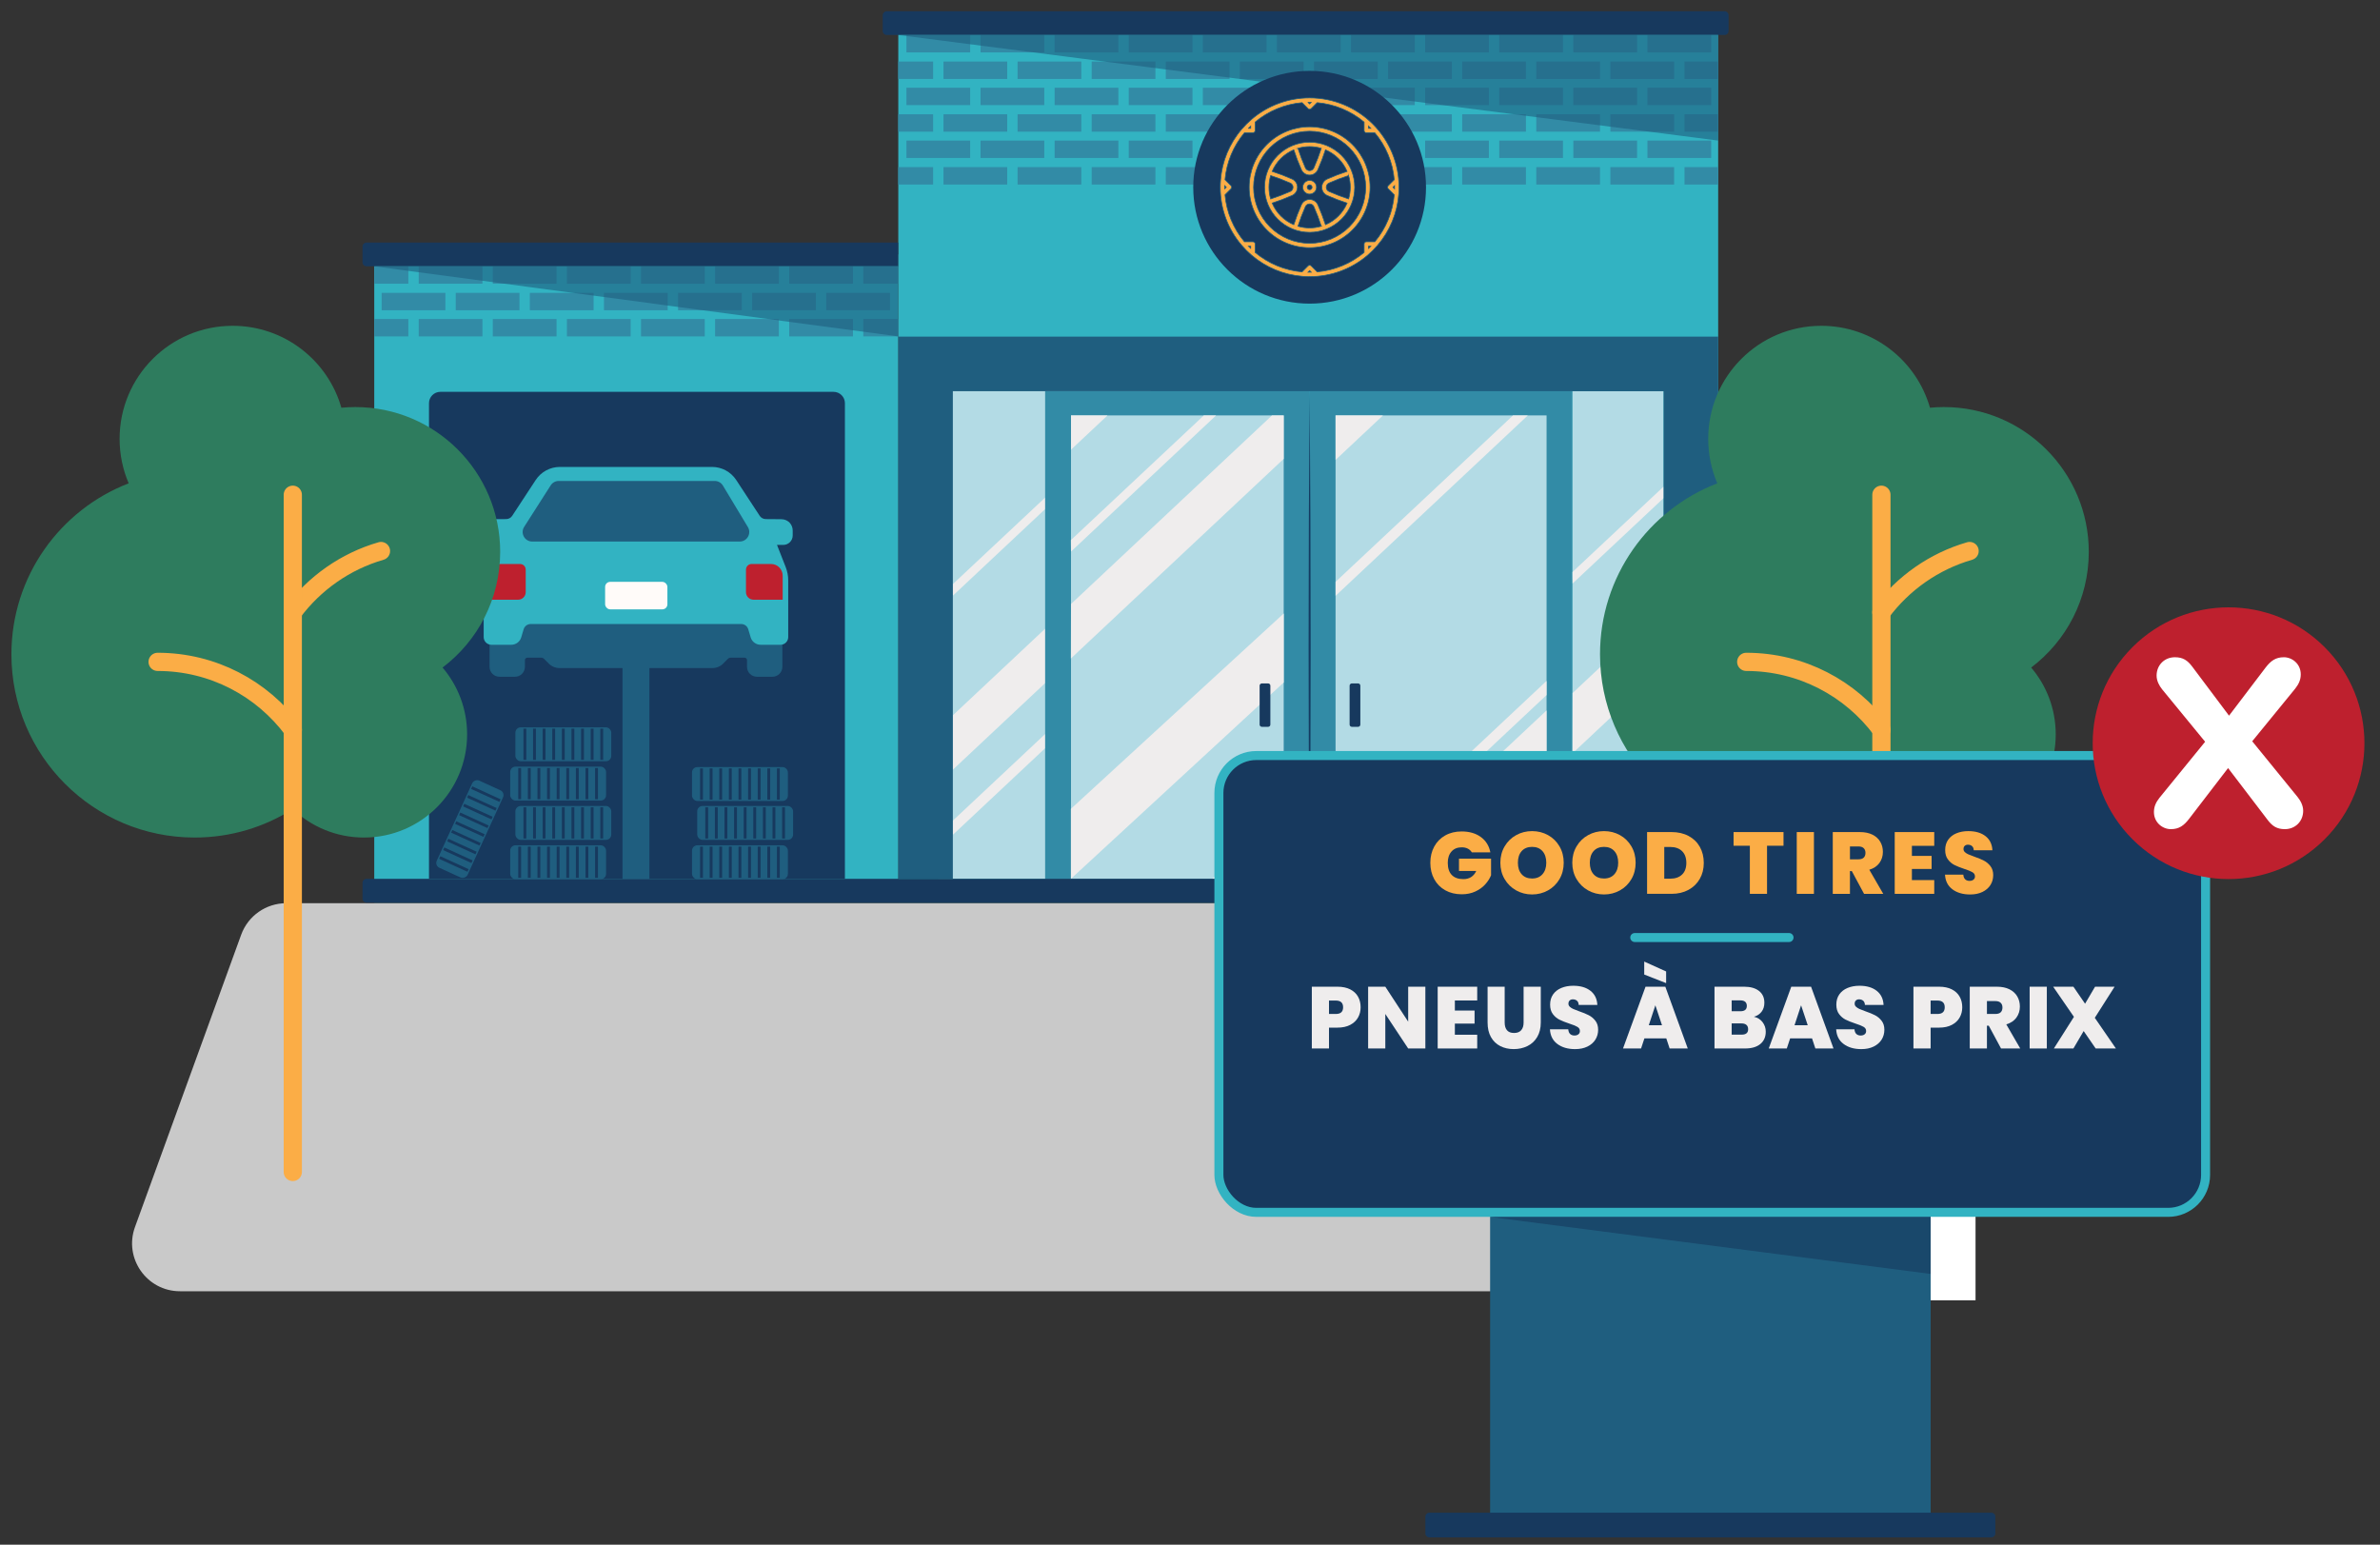 <?xml version="1.0" encoding="UTF-8"?>
<svg id="Layer_1" data-name="Layer 1" xmlns="http://www.w3.org/2000/svg" xmlns:xlink="http://www.w3.org/1999/xlink" version="1.1" viewBox="0 0 5616 3645.16">
  <rect x="0" y="0" width="5616" height="3645.16" fill="#333333" stroke="none"/>
  <defs>
    <style>
      .cls-1 {
        fill: #328ba6;
      }

      .cls-1, .cls-2, .cls-3, .cls-4, .cls-5, .cls-6, .cls-7, .cls-8, .cls-9, .cls-10, .cls-11, .cls-12, .cls-13, .cls-14, .cls-15, .cls-16, .cls-17, .cls-18, .cls-19 {
        stroke-width: 0px;
      }

      .cls-20 {
        clip-path: url(#clippath);
      }

      .cls-2, .cls-21, .cls-22, .cls-23 {
        fill: none;
      }

      .cls-21, .cls-22 {
        stroke: #fbad46;
        stroke-width: 42.98px;
      }

      .cls-21, .cls-22, .cls-24 {
        stroke-linecap: round;
      }

      .cls-21, .cls-22, .cls-24, .cls-23, .cls-25, .cls-26 {
        stroke-miterlimit: 10;
      }

      .cls-21, .cls-5, .cls-11, .cls-25, .cls-14, .cls-17, .cls-18 {
        fill-rule: evenodd;
      }

      .cls-3, .cls-4, .cls-24, .cls-26 {
        fill: #17395e;
      }

      .cls-4, .cls-19 {
        opacity: .6;
      }

      .cls-5, .cls-10 {
        fill: #be202e;
      }

      .cls-6, .cls-14 {
        fill: #32b3c2;
      }

      .cls-7 {
        fill: #133a61;
      }

      .cls-27 {
        clip-path: url(#clippath-1);
      }

      .cls-24, .cls-26 {
        stroke: #32b3c2;
        stroke-width: 21.26px;
      }

      .cls-8, .cls-25 {
        fill: #fbad46;
      }

      .cls-9 {
        fill: #efeded;
      }

      .cls-23 {
        stroke-width: 3.23px;
      }

      .cls-23, .cls-25 {
        stroke: #1f5e7f;
      }

      .cls-11 {
        fill: #2e7c5e;
      }

      .cls-12, .cls-17, .cls-19 {
        fill: #1f5e7f;
      }

      .cls-25 {
        stroke-width: 1.71px;
      }

      .cls-13 {
        fill: #fffbf9;
      }

      .cls-15 {
        fill: #fff;
      }

      .cls-16 {
        fill: #b3dbe5;
      }

      .cls-18 {
        fill: #c9c9c9;
      }
    </style>
    <clipPath id="clippath">
      <polygon class="cls-2" points="2119.64 331.37 4054.32 373.15 4054.32 82.58 2119.64 82.58 2119.64 331.37"/>
    </clipPath>
    <clipPath id="clippath-1">
      <polygon class="cls-2" points="882.11 752.07 2119.33 793.85 2119.33 628.4 882.11 628.4 882.11 752.07"/>
    </clipPath>
  </defs>
  <path class="cls-18" d="M4506.14,3047.09H424.71c-78.53,0-133.12-78.14-106.09-151.87l250.57-689.7c16.31-44.51,58.68-74.11,106.09-74.11h3582.77c47.54,0,90,29.76,106.22,74.45l248.08,689.7c26.73,73.68-27.84,151.53-106.22,151.53Z"/>
  <rect class="cls-15" x="4447.58" y="2688.09" width="214.02" height="380.48"/>
  <rect class="cls-6" x="2119.66" y="54.54" width="1934.66" height="2075.42"/>
  <rect class="cls-16" x="2213.16" y="858.76" width="501.92" height="1215.14"/>
  <rect class="cls-1" x="2119.66" y="394.41" width="82.17" height="41.04"/>
  <rect class="cls-1" x="2226.31" y="394.41" width="150.38" height="41.03"/>
  <rect class="cls-1" x="2401.16" y="394.41" width="150.39" height="41.03"/>
  <rect class="cls-1" x="2576.02" y="394.41" width="150.39" height="41.03"/>
  <rect class="cls-1" x="2750.87" y="394.41" width="150.39" height="41.03"/>
  <rect class="cls-1" x="2925.72" y="394.41" width="150.39" height="41.03"/>
  <rect class="cls-1" x="3100.58" y="394.41" width="150.39" height="41.03"/>
  <rect class="cls-1" x="3275.43" y="394.41" width="150.39" height="41.03"/>
  <rect class="cls-1" x="3450.29" y="394.41" width="150.39" height="41.03"/>
  <rect class="cls-1" x="3625.14" y="394.41" width="150.39" height="41.03"/>
  <rect class="cls-1" x="3799.99" y="394.41" width="150.39" height="41.03"/>
  <rect class="cls-1" x="3974.85" y="394.41" width="79.47" height="41.03"/>
  <rect class="cls-1" x="2138.88" y="331.74" width="150.38" height="41.03"/>
  <rect class="cls-1" x="2313.74" y="331.74" width="150.38" height="41.03"/>
  <rect class="cls-1" x="2488.59" y="331.74" width="150.39" height="41.03"/>
  <rect class="cls-1" x="2663.44" y="331.74" width="150.39" height="41.03"/>
  <rect class="cls-1" x="2838.3" y="331.74" width="150.39" height="41.03"/>
  <rect class="cls-1" x="3013.15" y="331.74" width="150.39" height="41.03"/>
  <rect class="cls-1" x="3188" y="331.74" width="150.39" height="41.03"/>
  <rect class="cls-1" x="3362.86" y="331.74" width="150.39" height="41.03"/>
  <rect class="cls-1" x="3537.71" y="331.74" width="150.39" height="41.03"/>
  <rect class="cls-1" x="3712.57" y="331.74" width="150.39" height="41.03"/>
  <rect class="cls-1" x="3887.42" y="331.74" width="150.39" height="41.03"/>
  <g>
    <rect class="cls-1" x="2119.66" y="145.27" width="82.17" height="41.04"/>
    <rect class="cls-1" x="2226.31" y="145.27" width="150.38" height="41.03"/>
    <rect class="cls-1" x="2401.16" y="145.27" width="150.39" height="41.03"/>
    <rect class="cls-1" x="2576.02" y="145.27" width="150.39" height="41.03"/>
    <rect class="cls-1" x="2750.87" y="145.27" width="150.39" height="41.03"/>
    <rect class="cls-1" x="2925.72" y="145.27" width="150.39" height="41.03"/>
    <rect class="cls-1" x="3100.58" y="145.27" width="150.39" height="41.03"/>
    <rect class="cls-1" x="3275.43" y="145.27" width="150.39" height="41.03"/>
    <rect class="cls-1" x="3450.29" y="145.27" width="150.39" height="41.03"/>
    <rect class="cls-1" x="3625.14" y="145.27" width="150.39" height="41.03"/>
    <rect class="cls-1" x="3799.99" y="145.27" width="150.39" height="41.03"/>
    <rect class="cls-1" x="3974.85" y="145.27" width="79.47" height="41.03"/>
    <rect class="cls-1" x="2138.88" y="82.61" width="150.38" height="41.03"/>
    <rect class="cls-1" x="2313.74" y="82.61" width="150.38" height="41.03"/>
    <rect class="cls-1" x="2488.59" y="82.61" width="150.39" height="41.03"/>
    <rect class="cls-1" x="2663.44" y="82.61" width="150.39" height="41.03"/>
    <rect class="cls-1" x="2838.3" y="82.61" width="150.39" height="41.03"/>
    <rect class="cls-1" x="3013.15" y="82.61" width="150.39" height="41.03"/>
    <rect class="cls-1" x="3188" y="82.61" width="150.39" height="41.03"/>
    <rect class="cls-1" x="3362.86" y="82.61" width="150.39" height="41.03"/>
    <rect class="cls-1" x="3537.71" y="82.61" width="150.39" height="41.03"/>
    <rect class="cls-1" x="3712.57" y="82.61" width="150.39" height="41.03"/>
    <rect class="cls-1" x="3887.42" y="82.61" width="150.39" height="41.03"/>
    <rect class="cls-1" x="2119.66" y="269.69" width="82.17" height="41.04"/>
    <rect class="cls-1" x="2226.31" y="269.69" width="150.38" height="41.03"/>
    <rect class="cls-1" x="2401.16" y="269.69" width="150.39" height="41.03"/>
    <rect class="cls-1" x="2576.02" y="269.69" width="150.39" height="41.03"/>
    <rect class="cls-1" x="2750.87" y="269.69" width="150.39" height="41.03"/>
    <rect class="cls-1" x="2925.72" y="269.69" width="150.39" height="41.03"/>
    <rect class="cls-1" x="3100.58" y="269.69" width="150.39" height="41.03"/>
    <rect class="cls-1" x="3275.43" y="269.69" width="150.39" height="41.03"/>
    <rect class="cls-1" x="3450.29" y="269.69" width="150.39" height="41.03"/>
    <rect class="cls-1" x="3625.14" y="269.69" width="150.39" height="41.03"/>
    <rect class="cls-1" x="3799.99" y="269.69" width="150.39" height="41.03"/>
    <rect class="cls-1" x="3974.85" y="269.69" width="79.47" height="41.03"/>
    <rect class="cls-1" x="2138.88" y="207.02" width="150.38" height="41.03"/>
    <rect class="cls-1" x="2313.74" y="207.02" width="150.38" height="41.03"/>
    <rect class="cls-1" x="2488.59" y="207.02" width="150.39" height="41.03"/>
    <rect class="cls-1" x="2663.44" y="207.02" width="150.39" height="41.03"/>
    <rect class="cls-1" x="2838.3" y="207.02" width="150.39" height="41.03"/>
    <rect class="cls-1" x="3013.15" y="207.02" width="150.39" height="41.03"/>
    <rect class="cls-1" x="3188" y="207.02" width="150.39" height="41.03"/>
    <rect class="cls-1" x="3362.86" y="207.02" width="150.39" height="41.03"/>
    <rect class="cls-1" x="3537.71" y="207.02" width="150.39" height="41.03"/>
    <rect class="cls-1" x="3712.57" y="207.02" width="150.39" height="41.03"/>
    <rect class="cls-1" x="3887.42" y="207.02" width="150.39" height="41.03"/>
  </g>
  <polygon class="cls-9" points="2681.2 1410.29 2248.36 1816.36 2248.62 1687.79 2681.04 1282.04 2681.2 1410.29"/>
  <polygon class="cls-9" points="2591.02 1084.19 2248.62 1405.5 2248.36 1378.43 2562.13 1084.19 2591.02 1084.19"/>
  <polygon class="cls-9" points="2630.77 1577.78 2630.77 1611.24 2248.38 1969.97 2248.36 1936.54 2630.77 1577.78"/>
  <polygon class="cls-9" points="2681.2 1957.21 2681.2 2073.89 2556.83 2073.89 2681.2 1957.21"/>
  <g>
    <polygon class="cls-1" points="3090.29 2129.97 3710.53 2129.97 3710.53 923.13 3090.29 923.22 3090.29 2129.97"/>
    <rect class="cls-16" x="3151.46" y="980.26" width="497.9" height="1093.63"/>
    <path class="cls-3" d="M4069.27,82.58h-1976.7c-5.33,0-9.65-4.32-9.65-9.64v-36.79c0-5.33,4.32-9.65,9.65-9.65h1976.7c5.33,0,9.64,4.32,9.64,9.65v36.79c0,5.33-4.32,9.64-9.64,9.64"/>
    <g class="cls-20">
      <polygon class="cls-19" points="2119.64 82.58 4054.32 82.58 4054.32 331.74 2119.64 82.58"/>
    </g>
    <polygon class="cls-9" points="3649.36 1676.46 3649.36 1835.03 3394.75 2073.89 3225.59 2073.89 3649.36 1676.46"/>
    <polygon class="cls-9" points="3649.36 1606.79 3649.36 1640.24 3187.11 2073.89 3151.46 2073.89 3649.36 1606.79"/>
    <polygon class="cls-9" points="3605.19 980.26 3151.46 1406.06 3151.46 1373.06 3570.33 980.26 3605.19 980.26"/>
    <polygon class="cls-9" points="3263.44 980.27 3151.46 1085.33 3151.46 980.27 3263.44 980.27"/>
    <rect class="cls-1" x="2466.16" y="923.13" width="624.25" height="1193.58"/>
    <rect class="cls-16" x="2527.2" y="980.26" width="501.92" height="1093.63"/>
    <polygon class="cls-9" points="3029.12 980.27 3029.12 1082.8 2526.94 1553.92 2527.2 1425.34 3001.53 980.27 3029.12 980.27"/>
    <polygon class="cls-9" points="2869.6 980.27 2527.2 1301.59 2526.94 1274.52 2840.72 980.27 2869.6 980.27"/>
    <polygon class="cls-9" points="2613.42 980.27 2527.2 1061.16 2527.2 980.27 2613.42 980.27"/>
    <polygon class="cls-9" points="3029.12 1915.73 3029.12 2042.13 2995.26 2073.89 2860.53 2073.89 3029.12 1915.73"/>
    <path class="cls-7" d="M3090.29,923.13c3.22,395.23,3.24,811.61,0,1206.84-3.24-395.23-3.22-811.61,0-1206.84h0Z"/>
  </g>
  <path class="cls-3" d="M3189.86,1715.14h14.85c2.9,0,5.24-2.35,5.24-5.24v-91.89c0-2.9-2.35-5.24-5.24-5.24h-14.85c-2.9,0-5.24,2.35-5.24,5.24v91.89c0,2.9,2.35,5.24,5.24,5.24"/>
  <polygon class="cls-9" points="3029.24 1447.59 3029.24 1610.49 2526.94 2073.89 2526.94 1908.73 3029.24 1447.59"/>
  <path class="cls-3" d="M2992.38,1715.14h-14.85c-2.9,0-5.25-2.35-5.25-5.24v-91.89c0-2.9,2.35-5.24,5.25-5.24h14.85c2.9,0,5.24,2.35,5.24,5.24v91.89c0,2.9-2.35,5.24-5.24,5.24"/>
  <rect class="cls-6" x="883.11" y="600.36" width="1236.2" height="1529.54"/>
  <path class="cls-3" d="M1012.26,2073.83V951.51c0-14.82,12.02-26.84,26.84-26.84h927.78c14.82,0,26.84,12.02,26.84,26.84v1122.33"/>
  <g>
    <rect class="cls-1" x="900.58" y="691.09" width="150.39" height="41.03"/>
    <rect class="cls-1" x="1075.43" y="691.09" width="150.39" height="41.03"/>
    <rect class="cls-1" x="1250.29" y="691.09" width="150.39" height="41.03"/>
    <rect class="cls-1" x="1425.14" y="691.09" width="150.39" height="41.03"/>
    <rect class="cls-1" x="1599.99" y="691.09" width="150.39" height="41.03"/>
    <rect class="cls-1" x="1774.85" y="691.09" width="150.38" height="41.03"/>
    <rect class="cls-1" x="1949.7" y="691.09" width="150.39" height="41.03"/>
    <rect class="cls-1" x="883.11" y="628.43" width="80.43" height="41.03"/>
    <rect class="cls-1" x="988.01" y="628.43" width="150.39" height="41.03"/>
    <rect class="cls-1" x="1162.86" y="628.43" width="150.39" height="41.03"/>
    <rect class="cls-1" x="1337.71" y="628.43" width="150.39" height="41.03"/>
    <rect class="cls-1" x="1512.57" y="628.43" width="150.39" height="41.03"/>
    <rect class="cls-1" x="1687.42" y="628.43" width="150.39" height="41.03"/>
    <rect class="cls-1" x="1862.28" y="628.43" width="150.39" height="41.03"/>
    <rect class="cls-1" x="2037.14" y="628.4" width="82.17" height="41.04"/>
    <rect class="cls-1" x="883.11" y="752.84" width="80.43" height="41.03"/>
    <rect class="cls-1" x="988.01" y="752.84" width="150.39" height="41.03"/>
    <rect class="cls-1" x="1162.86" y="752.84" width="150.39" height="41.03"/>
    <rect class="cls-1" x="1337.71" y="752.84" width="150.39" height="41.03"/>
    <rect class="cls-1" x="1512.57" y="752.84" width="150.39" height="41.03"/>
    <rect class="cls-1" x="1687.42" y="752.84" width="150.39" height="41.03"/>
    <rect class="cls-1" x="1862.28" y="752.84" width="150.39" height="41.03"/>
    <rect class="cls-1" x="2037.14" y="752.81" width="82.17" height="41.04"/>
  </g>
  <g>
    <path class="cls-3" d="M2119.31,628.4H865.05c-5.33,0-9.65-4.32-9.65-9.64v-36.79c0-5.33,4.32-9.65,9.65-9.65h1254.26"/>
    <g class="cls-27">
      <polygon class="cls-19" points="883.11 628.4 2119.33 628.4 2119.33 793.85 883.11 628.4"/>
    </g>
  </g>
  <path class="cls-3" d="M4074.35,2129.97H864.54c-5.04,0-9.13-4.09-9.13-9.13v-37.81c0-5.04,4.09-9.13,9.13-9.13h3209.81c5.04,0,9.13,4.09,9.13,9.13v37.81c0,5.04-4.09,9.13-9.13,9.13"/>
  <circle class="cls-3" cx="3090.29" cy="441.89" r="274.62"/>
  <path class="cls-25" d="M3090.29,230.98c55.93,0,109.58,22.23,149.14,61.77,39.55,39.56,61.77,93.21,61.77,149.14,0,4.93-.2,11.61-.64,16.4-3.41,44.49-20.89,86.75-49.94,120.63-7.16,8.35-14.94,16.13-23.29,23.29-38.16,32.72-86.78,50.66-137.04,50.59-4.93,0-11.61-.2-16.4-.64-44.49-3.41-86.75-20.89-120.63-49.94-8.35-7.16-16.13-14.94-23.29-23.29-32.72-38.16-50.66-86.78-50.59-137.04,0-4.93.2-11.61.64-16.4,3.41-44.49,20.89-86.75,49.94-120.63,7.16-8.35,14.94-16.13,23.29-23.29,38.16-32.72,86.78-50.66,137.04-50.59h0ZM3244.1,313.31h-20.01c-2.87,0-5.22-2.34-5.22-5.22v-20.01c-31.34-26.27-70-42.27-110.73-45.86l-14.15,14.15c-2.05,2.05-5.35,2.05-7.4,0l-14.15-14.15c-40.74,3.59-79.39,19.61-110.73,45.88v20.01c0,2.87-2.34,5.22-5.22,5.22h-20.01c-26.25,31.34-42.27,70-45.86,110.71l14.15,14.15c2.05,2.05,2.05,5.35,0,7.4l-14.15,14.15c3.59,40.74,19.61,79.39,45.88,110.73h20.01c2.87,0,5.22,2.34,5.22,5.22v20.01c31.34,26.25,70,42.27,110.71,45.86l14.15-14.15c2.05-2.05,5.35-2.05,7.4,0l14.15,14.15c40.74-3.59,79.39-19.61,110.73-45.88v-19.99c0-2.87,2.34-5.22,5.22-5.22h20.01c26.27-31.34,42.27-70,45.86-110.73l-14.15-14.15c-2.05-2.05-2.05-5.35,0-7.4l14.15-14.15c-3.59-40.74-19.61-79.39-45.88-110.73h.02ZM3229.32,297.45v5.4h5.4l-5.4-5.4ZM3290.73,438.06l-3.83,3.83,3.83,3.83v-7.65ZM3234.71,580.91h-5.4v5.4l5.4-5.4ZM3094.1,642.32l-3.81-3.81-3.83,3.83,7.63-.02ZM2951.27,586.31v-5.4h-5.42l5.4,5.4h.02ZM2889.86,445.7l3.81-3.81-3.83-3.83v7.63h.02ZM2945.86,302.88h5.4v-5.42l-5.4,5.4v.02ZM3086.47,241.47l3.81,3.81,3.83-3.83c-2.58-.05-5.05-.05-7.63,0v.02ZM3178.68,479.28c-15.89-5.14-31.49-11.1-46.76-17.87-7.8-3.35-12.85-11.02-12.85-19.52s5.05-16.17,12.85-19.52c15.27-6.76,30.89-12.72,46.76-17.87-9.74-22.98-28.03-41.27-51.01-51.01-5.14,15.89-11.1,31.49-17.87,46.76-3.35,7.8-11.02,12.85-19.52,12.85s-16.17-5.05-19.52-12.85c-6.76-15.27-12.72-30.89-17.87-46.76-22.98,9.74-41.27,28.03-51.01,51.01,15.89,5.14,31.49,11.1,46.76,17.87,7.8,3.35,12.85,11.02,12.85,19.52s-5.05,16.17-12.85,19.52c-15.27,6.76-30.89,12.72-46.76,17.87,9.74,22.98,28.03,41.27,51.01,51.01,5.14-15.89,11.1-31.49,17.87-46.76,3.35-7.8,11.02-12.85,19.52-12.85s16.17,5.05,19.52,12.85c6.76,15.27,12.72,30.89,17.87,46.76,22.98-9.74,41.27-28.03,51.01-51.01ZM3182.21,414.34v-.02c-15.69,5.05-31.11,10.93-46.17,17.59-3.99,1.72-6.55,5.64-6.55,9.98s2.56,8.26,6.55,9.98c15.09,6.66,30.5,12.52,46.17,17.59,5.36-18,5.36-37.15,0-55.15v.02ZM3117.84,533.86l.02-.02c-5.05-15.69-10.93-31.11-17.59-46.17-1.72-3.99-5.64-6.57-9.98-6.57s-8.26,2.58-9.98,6.57c-6.66,15.07-12.52,30.48-17.59,46.17,18,5.36,37.15,5.36,55.15,0l-.02.02ZM2998.32,469.48h.02c15.69-5.05,31.11-10.93,46.17-17.59,3.99-1.72,6.57-5.64,6.57-9.98s-2.58-8.26-6.57-9.98c-15.07-6.66-30.48-12.54-46.17-17.59-5.36,17.98-5.36,37.15,0,55.15h-.02ZM3062.69,349.97c5.05,15.69,10.93,31.11,17.59,46.17,1.72,3.99,5.64,6.55,9.98,6.55s8.26-2.56,9.98-6.55c6.66-15.09,12.54-30.5,17.59-46.17-17.98-5.36-37.15-5.36-55.15,0h0ZM3090.28,335.5c-28.21,0-55.27,11.2-75.23,31.16-19.96,19.96-31.16,47.02-31.16,75.23s11.2,55.27,31.16,75.23c19.96,19.96,47.02,31.16,75.23,31.16s55.27-11.2,75.23-31.16c19.96-19.96,31.16-47.02,31.16-75.23s-11.2-55.27-31.16-75.23c-19.96-19.96-47.02-31.16-75.23-31.16ZM3090.28,425.67c-5.42,0-10.47,2.71-13.49,7.21-3,4.5-3.57,10.22-1.5,15.21,2.09,5,6.52,8.64,11.83,9.7,5.31,1.04,10.8-.62,14.63-4.45,4.63-4.63,6.02-11.61,3.52-17.67-2.51-6.06-8.42-10.01-14.98-10.01h0ZM3094.37,437.81c-1.65-1.65-4.14-2.14-6.28-1.24-2.16.9-3.57,3-3.57,5.33s1.41,4.43,3.57,5.33c2.14.9,4.63.4,6.28-1.24,2.25-2.25,2.25-5.91,0-8.17h0ZM3090.28,299.23c-37.84,0-74.13,15.03-100.88,41.78-26.75,26.75-41.78,63.04-41.78,100.88s15.03,74.13,41.78,100.88c26.75,26.75,63.04,41.78,100.88,41.78s74.13-15.03,100.88-41.78c26.75-26.75,41.78-63.04,41.78-100.88s-15.03-74.11-41.78-100.88c-26.77-26.75-63.04-41.78-100.88-41.78ZM3183.77,348.41c-24.79-24.81-58.42-38.74-93.48-38.74-35.06.02-68.69,13.93-93.48,38.74-24.81,24.79-38.72,58.42-38.72,93.48s13.91,68.69,38.72,93.48c24.79,24.81,58.42,38.72,93.48,38.74,35.06,0,68.69-13.93,93.48-38.74,24.81-24.79,38.74-58.42,38.74-93.48s-13.93-68.69-38.74-93.48Z"/>
  <g>
    <path class="cls-17" d="M1155.19,1367.96v205.68c0,12.9,10.45,23.35,23.35,23.35h36.71c12.9,0,23.35-10.45,23.35-23.35v-15.86c0-3.2,2.6-5.8,5.8-5.8h32.54c2.58,0,5.05,1.02,6.87,2.84l11.49,11.49c6.5,6.5,15.32,10.16,24.52,10.16h361.68c9.2,0,18.02-3.65,24.52-10.16l11.49-11.49c1.82-1.82,4.29-2.84,6.87-2.84h32.54c3.2,0,5.8,2.6,5.8,5.8v15.86c0,12.9,10.45,23.35,23.35,23.35h36.71c12.9,0,23.35-10.45,23.35-23.35v-205.68h-690.93Z"/>
    <path class="cls-14" d="M1864.12,1234.41c-5.05-5.95-12.65-9.14-20.45-9.2l-36.89-.28c-5.69-.04-10.99-2.93-14.11-7.69l-55.48-84.57c-12.62-19.23-34.07-30.81-57.07-30.81h-358.94c-23,0-44.45,11.58-57.07,30.81l-55.48,84.57c-3.12,4.76-8.42,7.64-14.11,7.69l-36.89.28c-7.81.06-15.4,3.25-20.45,9.2-4.03,4.74-6.42,10.87-6.42,17.49v11.76c0,12.27,9.95,22.22,22.22,22.22h14.85l-20.57,52.45c-3.91,9.96-5.91,20.56-5.91,31.26v133.8c0,10.02,8.12,18.14,18.14,18.14h47c10.83,0,20.37-7.12,23.46-17.5l5.64-18.98c2.2-7.41,9.02-12.5,16.76-12.5h496.59c7.74,0,14.55,5.08,16.76,12.5l5.64,18.98c3.09,10.38,12.63,17.5,23.46,17.5h47c10.02,0,18.15-8.12,18.15-18.15v-133.8c0-10.7-2-21.3-5.91-31.26l-20.57-52.45h14.85c12.27,0,22.22-9.95,22.22-22.22v-11.76c0-6.62-2.4-12.75-6.42-17.49Z"/>
    <path class="cls-17" d="M1255.86,1277.94h489.6c17.53,0,28.34-19.13,19.3-34.15l-58.93-97.92c-4.08-6.77-11.4-10.91-19.3-10.91h-368.12c-7.69,0-14.85,3.92-18.99,10.4l-62.56,97.92c-9.58,15,1.19,34.66,18.99,34.66Z"/>
    <path class="cls-5" d="M1153.88,1415.18h68.83c9.84,0,17.81-7.98,17.81-17.81v-53.13c0-7.37-5.97-13.34-13.34-13.34h-45.8c-15.19,0-27.51,12.32-27.51,27.51v56.78Z"/>
    <path class="cls-5" d="M1846.88,1415.18h-68.83c-9.84,0-17.81-7.98-17.81-17.81v-53.13c0-7.37,5.97-13.34,13.34-13.34h45.8c15.19,0,27.51,12.32,27.51,27.51v56.78Z"/>
    <rect class="cls-12" x="1468.88" y="1478.29" width="63.55" height="595.83"/>
    <rect class="cls-13" x="1427.89" y="1373.07" width="146.95" height="64.87" rx="11.87" ry="11.87"/>
  </g>
  <g>
    <g>
      <rect class="cls-12" x="1297.64" y="1996.34" width="15.92" height="76.78"/>
      <rect class="cls-12" x="1320.31" y="1996.34" width="15.92" height="76.78"/>
      <rect class="cls-12" x="1252.31" y="1996.34" width="15.92" height="76.78"/>
      <path class="cls-12" d="M1217.89,1996.34c-6.84,0-12.38,5.68-12.38,12.69v51.39c0,7.01,5.54,12.69,12.38,12.69h5.01v-76.78h-5.01Z"/>
      <rect class="cls-12" x="1229.64" y="1996.34" width="15.92" height="76.78"/>
      <rect class="cls-12" x="1342.97" y="1996.34" width="15.92" height="76.78"/>
      <rect class="cls-12" x="1274.97" y="1996.34" width="15.92" height="76.78"/>
      <rect class="cls-12" x="1365.64" y="1996.34" width="15.92" height="76.78"/>
      <rect class="cls-12" x="1388.31" y="1996.34" width="15.92" height="76.78"/>
      <path class="cls-12" d="M1416.1,1996.34h-5.12v76.78h5.12c6.84,0,12.38-5.68,12.38-12.69v-51.39c0-7.01-5.54-12.69-12.38-12.69Z"/>
    </g>
    <rect class="cls-23" x="1205.51" y="1996.34" width="222.97" height="76.78" rx="10.91" ry="10.91"/>
  </g>
  <g>
    <g>
      <rect class="cls-12" x="1309.92" y="1903.55" width="15.92" height="76.78"/>
      <rect class="cls-12" x="1332.58" y="1903.55" width="15.92" height="76.78"/>
      <rect class="cls-12" x="1264.58" y="1903.55" width="15.92" height="76.78"/>
      <path class="cls-12" d="M1230.16,1903.55c-6.84,0-12.38,5.68-12.38,12.69v51.39c0,7.01,5.54,12.69,12.38,12.69h5.01v-76.78h-5.01Z"/>
      <rect class="cls-12" x="1241.92" y="1903.55" width="15.92" height="76.78"/>
      <rect class="cls-12" x="1355.25" y="1903.55" width="15.92" height="76.78"/>
      <rect class="cls-12" x="1287.25" y="1903.55" width="15.92" height="76.78"/>
      <rect class="cls-12" x="1377.92" y="1903.55" width="15.92" height="76.78"/>
      <rect class="cls-12" x="1400.59" y="1903.55" width="15.92" height="76.78"/>
      <path class="cls-12" d="M1428.38,1903.55h-5.12v76.78h5.12c6.84,0,12.38-5.68,12.38-12.69v-51.39c0-7.01-5.54-12.69-12.38-12.69Z"/>
    </g>
    <rect class="cls-23" x="1217.78" y="1903.55" width="222.97" height="76.78" rx="10.91" ry="10.91"/>
  </g>
  <g>
    <g>
      <rect class="cls-12" x="1297.64" y="1810.75" width="15.92" height="76.78"/>
      <rect class="cls-12" x="1320.31" y="1810.75" width="15.92" height="76.78"/>
      <rect class="cls-12" x="1252.31" y="1810.75" width="15.92" height="76.78"/>
      <path class="cls-12" d="M1217.89,1810.75c-6.84,0-12.38,5.68-12.38,12.69v51.39c0,7.01,5.54,12.69,12.38,12.69h5.01v-76.78h-5.01Z"/>
      <rect class="cls-12" x="1229.64" y="1810.75" width="15.92" height="76.78"/>
      <rect class="cls-12" x="1342.97" y="1810.75" width="15.92" height="76.78"/>
      <rect class="cls-12" x="1274.97" y="1810.75" width="15.92" height="76.78"/>
      <rect class="cls-12" x="1365.64" y="1810.75" width="15.92" height="76.78"/>
      <rect class="cls-12" x="1388.31" y="1810.75" width="15.92" height="76.78"/>
      <path class="cls-12" d="M1416.1,1810.75h-5.12v76.78h5.12c6.84,0,12.38-5.68,12.38-12.69v-51.39c0-7.01-5.54-12.69-12.38-12.69Z"/>
    </g>
    <rect class="cls-23" x="1205.51" y="1810.75" width="222.97" height="76.78" rx="10.91" ry="10.91"/>
  </g>
  <g>
    <g>
      <rect class="cls-12" x="1096.08" y="1928.36" width="15.92" height="76.78" transform="translate(-1143.72 2152.64) rotate(-65.42)"/>
      <rect class="cls-12" x="1105.51" y="1907.74" width="15.92" height="76.78" transform="translate(-1119.47 2149.17) rotate(-65.42)"/>
      <rect class="cls-12" x="1077.23" y="1969.58" width="15.92" height="76.78" transform="translate(-1192.22 2159.56) rotate(-65.42)"/>
      <path class="cls-12" d="M1032.65,2030.54c-2.84,6.22.02,13.62,6.39,16.54l46.74,21.38c6.37,2.92,13.85.24,16.69-5.98l2.08-4.56-69.82-31.94-2.08,4.56Z"/>
      <rect class="cls-12" x="1067.8" y="1990.2" width="15.92" height="76.78" transform="translate(-1216.48 2163.03) rotate(-65.42)"/>
      <rect class="cls-12" x="1114.94" y="1887.13" width="15.92" height="76.78" transform="translate(-1095.22 2145.71) rotate(-65.42)"/>
      <rect class="cls-12" x="1086.65" y="1948.97" width="15.92" height="76.78" transform="translate(-1167.97 2156.1) rotate(-65.42)"/>
      <rect class="cls-12" x="1124.37" y="1866.52" width="15.92" height="76.78" transform="translate(-1070.96 2142.24) rotate(-65.42)"/>
      <rect class="cls-12" x="1133.8" y="1845.9" width="15.92" height="76.78" transform="translate(-1046.71 2138.78) rotate(-65.42)"/>
      <path class="cls-12" d="M1115.1,1850.29l-2.13,4.66,69.82,31.94,2.13-4.66c2.84-6.22-.02-13.62-6.39-16.54l-46.74-21.38c-6.37-2.92-13.85-.24-16.69,5.98Z"/>
    </g>
    <rect class="cls-23" x="997.3" y="1918" width="222.97" height="76.78" rx="10.91" ry="10.91" transform="translate(-1131.53 2150.89) rotate(-65.42)"/>
  </g>
  <g>
    <g>
      <rect class="cls-12" x="1726.69" y="1996.34" width="15.92" height="76.78"/>
      <rect class="cls-12" x="1749.35" y="1996.34" width="15.92" height="76.78"/>
      <rect class="cls-12" x="1681.35" y="1996.34" width="15.92" height="76.78"/>
      <path class="cls-12" d="M1646.93,1996.34c-6.84,0-12.38,5.68-12.38,12.69v51.39c0,7.01,5.54,12.69,12.38,12.69h5.01v-76.78h-5.01Z"/>
      <rect class="cls-12" x="1658.68" y="1996.34" width="15.92" height="76.78"/>
      <rect class="cls-12" x="1772.02" y="1996.34" width="15.92" height="76.78"/>
      <rect class="cls-12" x="1704.02" y="1996.34" width="15.92" height="76.78"/>
      <rect class="cls-12" x="1794.69" y="1996.34" width="15.92" height="76.78"/>
      <rect class="cls-12" x="1817.36" y="1996.34" width="15.92" height="76.78"/>
      <path class="cls-12" d="M1845.14,1996.34h-5.12v76.78h5.12c6.84,0,12.38-5.68,12.38-12.69v-51.39c0-7.01-5.54-12.69-12.38-12.69Z"/>
    </g>
    <rect class="cls-23" x="1634.55" y="1996.34" width="222.97" height="76.78" rx="10.91" ry="10.91"/>
  </g>
  <g>
    <g>
      <rect class="cls-12" x="1738.96" y="1903.55" width="15.92" height="76.78"/>
      <rect class="cls-12" x="1761.63" y="1903.55" width="15.92" height="76.78"/>
      <rect class="cls-12" x="1693.63" y="1903.55" width="15.92" height="76.78"/>
      <path class="cls-12" d="M1659.21,1903.55c-6.84,0-12.38,5.68-12.38,12.69v51.39c0,7.01,5.54,12.69,12.38,12.69h5.01v-76.78h-5.01Z"/>
      <rect class="cls-12" x="1670.96" y="1903.55" width="15.92" height="76.78"/>
      <rect class="cls-12" x="1784.3" y="1903.55" width="15.92" height="76.78"/>
      <rect class="cls-12" x="1716.3" y="1903.55" width="15.92" height="76.78"/>
      <rect class="cls-12" x="1806.97" y="1903.55" width="15.92" height="76.78"/>
      <rect class="cls-12" x="1829.63" y="1903.55" width="15.92" height="76.78"/>
      <path class="cls-12" d="M1857.42,1903.55h-5.12v76.78h5.12c6.84,0,12.38-5.68,12.38-12.69v-51.39c0-7.01-5.54-12.69-12.38-12.69Z"/>
    </g>
    <rect class="cls-23" x="1646.83" y="1903.55" width="222.97" height="76.78" rx="10.91" ry="10.91"/>
  </g>
  <g>
    <g>
      <rect class="cls-12" x="1726.69" y="1811.75" width="15.92" height="76.78"/>
      <rect class="cls-12" x="1749.35" y="1811.75" width="15.92" height="76.78"/>
      <rect class="cls-12" x="1681.35" y="1811.75" width="15.92" height="76.78"/>
      <path class="cls-12" d="M1646.93,1811.75c-6.84,0-12.38,5.68-12.38,12.69v51.39c0,7.01,5.54,12.69,12.38,12.69h5.01v-76.78h-5.01Z"/>
      <rect class="cls-12" x="1658.68" y="1811.75" width="15.92" height="76.78"/>
      <rect class="cls-12" x="1772.02" y="1811.75" width="15.92" height="76.78"/>
      <rect class="cls-12" x="1704.02" y="1811.75" width="15.92" height="76.78"/>
      <rect class="cls-12" x="1794.69" y="1811.75" width="15.92" height="76.78"/>
      <rect class="cls-12" x="1817.36" y="1811.75" width="15.92" height="76.78"/>
      <path class="cls-12" d="M1845.14,1811.75h-5.12v76.78h5.12c6.84,0,12.38-5.68,12.38-12.69v-51.39c0-7.01-5.54-12.69-12.38-12.69Z"/>
    </g>
    <rect class="cls-23" x="1634.55" y="1811.75" width="222.97" height="76.78" rx="10.91" ry="10.91"/>
  </g>
  <rect class="cls-16" x="3710.53" y="923.13" width="215.05" height="1150.77"/>
  <polygon class="cls-9" points="3925.57 1576.05 3710.53 1777.79 3710.79 1635.39 3925.57 1433.86 3925.57 1576.05"/>
  <polygon class="cls-9" points="3925.57 1175.38 3710.79 1376.94 3710.53 1349.87 3925.57 1148.2 3925.57 1175.38"/>
  <polygon class="cls-9" points="3925.57 1706.23 3925.57 1739.68 3710.55 1941.4 3710.53 1907.97 3925.57 1706.23"/>
  <polygon class="cls-12" points="2119.64 794.38 2119.64 2073.89 2248.38 2073.89 2248.38 923.13 3925.57 923.13 3925.57 2073.89 4054.32 2073.89 4054.32 794.38 2119.64 794.38"/>
  <g>
    <path class="cls-11" d="M1180.26,1302.39c0-188.78-153.03-341.81-341.81-341.81-11.11,0-22.08.55-32.92,1.58-31.9-111.62-134.67-193.33-256.53-193.33-147.34,0-266.78,119.44-266.78,266.78,0,37.25,7.65,72.72,21.44,104.93-161.88,62.49-276.73,219.57-276.73,403.5,0,238.8,193.59,432.39,432.39,432.39,85.17,0,164.57-24.64,231.51-67.15,43.69,41.61,102.82,67.15,167.91,67.15,134.48,0,243.5-109.02,243.5-243.5,0-60.14-21.82-115.18-57.95-157.66,82.58-62.4,135.96-161.4,135.96-272.88Z"/>
    <path class="cls-21" d="M371.91,1561.88c130.64,0,246.55,63.03,318.99,160.35"/>
    <path class="cls-21" d="M899.01,1300.3c-84.27,24.44-157.01,76.03-208.11,144.67"/>
    <line class="cls-22" x1="690.9" y1="1167.47" x2="690.9" y2="2765.63"/>
  </g>
  <g>
    <g>
      <rect class="cls-12" x="1309.92" y="1717.96" width="15.92" height="76.78"/>
      <rect class="cls-12" x="1332.58" y="1717.96" width="15.92" height="76.78"/>
      <rect class="cls-12" x="1264.58" y="1717.96" width="15.92" height="76.78"/>
      <path class="cls-12" d="M1230.16,1717.96c-6.84,0-12.38,5.68-12.38,12.69v51.39c0,7.01,5.54,12.69,12.38,12.69h5.01v-76.78h-5.01Z"/>
      <rect class="cls-12" x="1241.92" y="1717.96" width="15.92" height="76.78"/>
      <rect class="cls-12" x="1355.25" y="1717.96" width="15.92" height="76.78"/>
      <rect class="cls-12" x="1287.25" y="1717.96" width="15.92" height="76.78"/>
      <rect class="cls-12" x="1377.92" y="1717.96" width="15.92" height="76.78"/>
      <rect class="cls-12" x="1400.59" y="1717.96" width="15.92" height="76.78"/>
      <path class="cls-12" d="M1428.38,1717.96h-5.12v76.78h5.12c6.84,0,12.38-5.68,12.38-12.69v-51.39c0-7.01-5.54-12.69-12.38-12.69Z"/>
    </g>
    <rect class="cls-23" x="1217.78" y="1717.96" width="222.97" height="76.78" rx="10.91" ry="10.91"/>
  </g>
  <g>
    <path class="cls-11" d="M4928.85,1302.39c0-188.78-153.03-341.81-341.81-341.81-11.11,0-22.08.55-32.92,1.58-31.9-111.62-134.67-193.33-256.53-193.33-147.34,0-266.78,119.44-266.78,266.78,0,37.25,7.65,72.72,21.44,104.93-161.88,62.49-276.73,219.57-276.73,403.5,0,238.8,193.59,432.39,432.39,432.39,85.17,0,164.57-24.64,231.51-67.15,43.69,41.61,102.82,67.15,167.91,67.15,134.48,0,243.5-109.02,243.5-243.5,0-60.14-21.82-115.18-57.95-157.66,82.58-62.4,135.96-161.4,135.96-272.88Z"/>
    <path class="cls-21" d="M4120.5,1561.88c130.64,0,246.55,63.03,318.99,160.35"/>
    <path class="cls-21" d="M4647.6,1300.3c-84.27,24.44-157.01,76.03-208.11,144.67"/>
    <line class="cls-22" x1="4439.49" y1="1167.47" x2="4439.49" y2="2765.63"/>
  </g>
  <g>
    <rect class="cls-12" x="3516.17" y="2860.93" width="1039.49" height="737.86"/>
    <rect class="cls-26" x="2876.2" y="1782.91" width="2328.22" height="1078.01" rx="88.29" ry="88.29"/>
    <path class="cls-3" d="M4698.95,3627.92h-1326.06c-5.24,0-9.49-4.25-9.49-9.49v-39.29c0-5.24,4.25-9.49,9.49-9.49h1326.06c5.24,0,9.49,4.25,9.49,9.49v39.29c0,5.24-4.25,9.49-9.49,9.49"/>
    <g>
      <path class="cls-8" d="M3473.11,2011.5c-2.35-3.86-5.55-6.82-9.61-8.89-4.07-2.07-8.86-3.1-14.37-3.1-10.2,0-18.23,3.31-24.09,9.92-5.86,6.62-8.79,15.51-8.79,26.67,0,12.54,3.13,22.09,9.41,28.64,6.27,6.55,15.4,9.82,27.4,9.82,14.2,0,24.33-6.41,30.39-19.23h-40.73v-29.15h75.68v39.29c-3.17,7.72-7.82,14.96-13.96,21.71-6.14,6.76-13.89,12.3-23.26,16.64-9.38,4.34-20.06,6.51-32.05,6.51-14.61,0-27.54-3.13-38.77-9.41-11.24-6.27-19.92-15.02-26.05-26.26-6.13-11.23-9.2-24.09-9.2-38.56s3.07-27.12,9.2-38.36c6.13-11.23,14.78-19.98,25.95-26.26,11.17-6.27,24.05-9.41,38.67-9.41,18.33,0,33.5,4.41,45.49,13.23,11.99,8.82,19.44,20.88,22.33,36.18h-43.63Z"/>
      <path class="cls-8" d="M3577.58,2101.13c-11.44-6.41-20.5-15.3-27.19-26.67-6.69-11.37-10.03-24.22-10.03-38.56s3.34-27.19,10.03-38.56c6.68-11.37,15.75-20.23,27.19-26.57,11.44-6.34,23.98-9.51,37.63-9.51s26.36,3.17,37.73,9.51c11.37,6.34,20.37,15.2,26.98,26.57,6.62,11.37,9.92,24.23,9.92,38.56s-3.31,27.19-9.92,38.56c-6.62,11.37-15.65,20.26-27.09,26.67-11.44,6.41-23.98,9.61-37.63,9.61s-26.19-3.21-37.63-9.61ZM3639.71,2062.98c6-6.75,8.99-15.78,8.99-27.09s-3-20.71-8.99-27.4c-6-6.68-14.16-10.03-24.5-10.03s-18.68,3.34-24.6,10.03c-5.93,6.69-8.89,15.82-8.89,27.4s2.96,20.5,8.89,27.19c5.92,6.69,14.13,10.03,24.6,10.03s18.51-3.38,24.5-10.13Z"/>
      <path class="cls-8" d="M3747.29,2101.13c-11.44-6.41-20.5-15.3-27.19-26.67-6.69-11.37-10.03-24.22-10.03-38.56s3.34-27.19,10.03-38.56c6.68-11.37,15.75-20.23,27.19-26.57,11.44-6.34,23.98-9.51,37.63-9.51s26.36,3.17,37.73,9.51c11.37,6.34,20.37,15.2,26.98,26.57,6.62,11.37,9.92,24.23,9.92,38.56s-3.31,27.19-9.92,38.56c-6.62,11.37-15.65,20.26-27.09,26.67-11.44,6.41-23.98,9.61-37.63,9.61s-26.19-3.21-37.63-9.61ZM3809.42,2062.98c6-6.75,8.99-15.78,8.99-27.09s-3-20.71-8.99-27.4c-6-6.68-14.16-10.03-24.5-10.03s-18.68,3.34-24.6,10.03c-5.93,6.69-8.89,15.82-8.89,27.4s2.96,20.5,8.89,27.19c5.92,6.69,14.13,10.03,24.6,10.03s18.51-3.38,24.5-10.13Z"/>
      <path class="cls-8" d="M3984.47,1972.73c11.51,6.14,20.37,14.72,26.57,25.74,6.2,11.03,9.3,23.64,9.3,37.84s-3.14,26.61-9.41,37.63c-6.27,11.03-15.17,19.68-26.67,25.95-11.51,6.27-24.85,9.41-40.01,9.41h-57.69v-145.77h57.69c15.3,0,28.7,3.07,40.22,9.2ZM3969.07,2063.81c6.75-6.48,10.13-15.64,10.13-27.5s-3.38-21.26-10.13-27.81c-6.76-6.54-16.06-9.82-27.91-9.82h-14.06v74.85h14.06c11.85,0,21.16-3.24,27.91-9.72Z"/>
      <path class="cls-8" d="M4208.49,1963.53v32.26h-38.87v113.51h-40.53v-113.51h-38.46v-32.26h117.86Z"/>
      <path class="cls-8" d="M4280.28,1963.53v145.77h-40.53v-145.77h40.53Z"/>
      <path class="cls-8" d="M4398.55,2109.3l-28.95-53.76h-4.34v53.76h-40.53v-145.77h63.89c11.71,0,21.64,2.04,29.77,6.1,8.13,4.07,14.27,9.65,18.4,16.75,4.14,7.1,6.2,15.06,6.2,23.88,0,9.92-2.72,18.64-8.17,26.16-5.45,7.51-13.41,12.86-23.88,16.02l32.88,56.86h-45.28ZM4365.26,2027.83h20.06c5.51,0,9.65-1.31,12.41-3.93,2.76-2.62,4.14-6.41,4.14-11.37,0-4.68-1.42-8.37-4.24-11.06-2.83-2.69-6.93-4.03-12.3-4.03h-20.06v30.39Z"/>
      <path class="cls-8" d="M4511.44,1995.99v23.78h46.52v30.81h-46.52v26.26h52.73v32.46h-93.25v-145.77h93.25v32.46h-52.73Z"/>
      <path class="cls-8" d="M4607.13,2098.65c-10.89-8.06-16.75-19.61-17.57-34.63h43.21c.41,5.1,1.93,8.82,4.55,11.17,2.62,2.35,6,3.51,10.13,3.51,3.72,0,6.79-.93,9.2-2.79,2.41-1.86,3.62-4.45,3.62-7.75,0-4.27-2-7.58-6-9.92-4-2.34-10.48-4.96-19.44-7.86-9.51-3.17-17.2-6.24-23.05-9.2-5.86-2.96-10.96-7.3-15.3-13.03-4.34-5.72-6.51-13.2-6.51-22.43s2.34-17.4,7.03-24.09c4.68-6.68,11.17-11.75,19.44-15.2,8.27-3.44,17.64-5.17,28.12-5.17,16.95,0,30.5,3.96,40.63,11.89,10.13,7.93,15.54,19.06,16.23,33.39h-44.04c-.14-4.41-1.48-7.72-4.03-9.92-2.55-2.2-5.82-3.31-9.82-3.31-3.03,0-5.51.9-7.44,2.69-1.93,1.79-2.89,4.34-2.89,7.65,0,2.76,1.07,5.14,3.2,7.13,2.14,2,4.79,3.72,7.96,5.17,3.17,1.45,7.86,3.28,14.06,5.48,9.23,3.17,16.85,6.31,22.85,9.41s11.17,7.44,15.51,13.03c4.34,5.58,6.51,12.65,6.51,21.19s-2.17,16.47-6.51,23.37c-4.34,6.89-10.62,12.34-18.82,16.33-8.2,4-17.88,6-29.05,6-16.95,0-30.88-4.03-41.77-12.1Z"/>
    </g>
    <g>
      <path class="cls-9" d="M3204.53,2401.13c-4.07,7.24-10.2,13.03-18.4,17.37-8.2,4.34-18.23,6.51-30.08,6.51h-20.06v49.21h-40.53v-145.77h60.58c11.71,0,21.67,2.07,29.88,6.2,8.2,4.14,14.37,9.86,18.51,17.16,4.14,7.31,6.2,15.71,6.2,25.22,0,8.82-2.04,16.85-6.1,24.09ZM3169.28,2377.04c0-10.61-5.72-15.92-17.16-15.92h-16.13v31.64h16.13c11.44,0,17.16-5.24,17.16-15.71Z"/>
      <path class="cls-9" d="M3363.37,2474.22h-40.53l-53.97-81.46v81.46h-40.53v-145.77h40.53l53.97,82.5v-82.5h40.53v145.77Z"/>
      <path class="cls-9" d="M3432.98,2360.91v23.78h46.52v30.81h-46.52v26.26h52.73v32.46h-93.25v-145.77h93.25v32.46h-52.73Z"/>
      <path class="cls-9" d="M3550.53,2328.45v84.57c0,7.86,1.83,13.92,5.48,18.2,3.65,4.27,9.2,6.41,16.64,6.41s13.06-2.17,16.85-6.51c3.79-4.34,5.69-10.37,5.69-18.09v-84.57h40.53v84.57c0,13.37-2.83,24.78-8.48,34.22-5.65,9.44-13.34,16.54-23.05,21.3-9.72,4.75-20.51,7.13-32.36,7.13s-22.43-2.38-31.74-7.13c-9.3-4.76-16.61-11.82-21.92-21.19-5.31-9.37-7.96-20.81-7.96-34.32v-84.57h40.32Z"/>
      <path class="cls-9" d="M3674.91,2463.57c-10.89-8.06-16.75-19.61-17.57-34.63h43.21c.41,5.1,1.93,8.82,4.55,11.17,2.62,2.35,6,3.51,10.13,3.51,3.72,0,6.79-.93,9.2-2.79,2.41-1.86,3.62-4.45,3.62-7.75,0-4.27-2-7.58-6-9.92-4-2.34-10.48-4.96-19.44-7.86-9.51-3.17-17.2-6.24-23.05-9.2-5.86-2.96-10.96-7.3-15.3-13.03-4.34-5.72-6.51-13.2-6.51-22.43s2.34-17.4,7.03-24.09c4.68-6.68,11.17-11.75,19.44-15.2,8.27-3.44,17.64-5.17,28.12-5.17,16.95,0,30.5,3.96,40.63,11.89,10.13,7.93,15.54,19.06,16.23,33.39h-44.04c-.14-4.41-1.48-7.72-4.03-9.92-2.55-2.2-5.82-3.31-9.82-3.31-3.03,0-5.51.9-7.44,2.69-1.93,1.79-2.89,4.34-2.89,7.65,0,2.76,1.07,5.14,3.2,7.13,2.14,2,4.79,3.72,7.96,5.17,3.17,1.45,7.86,3.28,14.06,5.48,9.23,3.17,16.85,6.31,22.85,9.41s11.17,7.44,15.51,13.03c4.34,5.58,6.51,12.65,6.51,21.19s-2.17,16.47-6.51,23.37c-4.34,6.89-10.62,12.34-18.82,16.33-8.2,4-17.88,6-29.05,6-16.95,0-30.88-4.03-41.77-12.1Z"/>
      <path class="cls-9" d="M3931.92,2450.44h-51.69l-7.86,23.78h-42.59l53.14-145.77h46.73l52.93,145.77h-42.8l-7.86-23.78ZM3931.51,2292.47v27.5l-51.69-20.26v-30.6l51.69,23.36ZM3921.79,2419.43l-15.71-47.14-15.51,47.14h31.22Z"/>
      <path class="cls-9" d="M4159.05,2412.09c5.03,6.55,7.55,14.03,7.55,22.43,0,12.41-4.27,22.12-12.82,29.15-8.55,7.03-20.54,10.54-35.98,10.54h-72.16v-145.77h69.89c14.89,0,26.57,3.31,35.05,9.92,8.48,6.62,12.72,15.92,12.72,27.91,0,8.55-2.24,15.68-6.72,21.4-4.48,5.72-10.44,9.62-17.88,11.68,8.54,1.93,15.33,6.17,20.37,12.72ZM4086.16,2386.34h20.47c10.2,0,15.3-4.2,15.3-12.61s-5.1-13.03-15.3-13.03h-20.47v25.64ZM4125.03,2428.73c0-4.41-1.34-7.79-4.03-10.13-2.69-2.34-6.51-3.51-11.48-3.51h-23.36v26.47h23.57c10.2,0,15.3-4.27,15.3-12.82Z"/>
      <path class="cls-9" d="M4275.8,2450.44h-51.69l-7.86,23.78h-42.59l53.14-145.77h46.73l52.93,145.77h-42.8l-7.86-23.78ZM4265.67,2419.43l-15.71-47.14-15.51,47.14h31.22Z"/>
      <path class="cls-9" d="M4350.3,2463.57c-10.89-8.06-16.75-19.61-17.57-34.63h43.21c.41,5.1,1.93,8.82,4.55,11.17,2.62,2.35,6,3.51,10.13,3.51,3.72,0,6.79-.93,9.2-2.79,2.41-1.86,3.62-4.45,3.62-7.75,0-4.27-2-7.58-6-9.92-4-2.34-10.48-4.96-19.44-7.86-9.51-3.17-17.2-6.24-23.05-9.2-5.86-2.96-10.96-7.3-15.3-13.03-4.34-5.72-6.51-13.2-6.51-22.43s2.34-17.4,7.03-24.09c4.68-6.68,11.17-11.75,19.44-15.2,8.27-3.44,17.64-5.17,28.12-5.17,16.95,0,30.5,3.96,40.63,11.89,10.13,7.93,15.54,19.06,16.23,33.39h-44.04c-.14-4.41-1.48-7.72-4.03-9.92-2.55-2.2-5.82-3.31-9.82-3.31-3.03,0-5.51.9-7.44,2.69-1.93,1.79-2.89,4.34-2.89,7.65,0,2.76,1.07,5.14,3.2,7.13,2.14,2,4.79,3.72,7.96,5.17,3.17,1.45,7.86,3.28,14.06,5.48,9.23,3.17,16.85,6.31,22.85,9.41s11.17,7.44,15.51,13.03c4.34,5.58,6.51,12.65,6.51,21.19s-2.17,16.47-6.51,23.37c-4.34,6.89-10.62,12.34-18.82,16.33-8.2,4-17.88,6-29.05,6-16.95,0-30.88-4.03-41.77-12.1Z"/>
      <path class="cls-9" d="M4624.16,2401.13c-4.07,7.24-10.2,13.03-18.4,17.37-8.2,4.34-18.23,6.51-30.08,6.51h-20.06v49.21h-40.53v-145.77h60.58c11.71,0,21.67,2.07,29.88,6.2,8.2,4.14,14.37,9.86,18.51,17.16,4.14,7.31,6.2,15.71,6.2,25.22,0,8.82-2.04,16.85-6.1,24.09ZM4588.9,2377.04c0-10.61-5.72-15.92-17.16-15.92h-16.13v31.64h16.13c11.44,0,17.16-5.24,17.16-15.71Z"/>
      <path class="cls-9" d="M4721.79,2474.22l-28.95-53.76h-4.34v53.76h-40.53v-145.77h63.89c11.71,0,21.64,2.04,29.77,6.1,8.13,4.07,14.27,9.65,18.4,16.75,4.14,7.1,6.2,15.06,6.2,23.88,0,9.92-2.72,18.64-8.17,26.16-5.45,7.51-13.41,12.86-23.88,16.02l32.88,56.86h-45.28ZM4688.5,2392.75h20.06c5.51,0,9.65-1.31,12.41-3.93,2.76-2.62,4.14-6.41,4.14-11.37,0-4.68-1.42-8.37-4.24-11.06-2.83-2.69-6.93-4.03-12.3-4.03h-20.06v30.39Z"/>
      <path class="cls-9" d="M4829.82,2328.45v145.77h-40.53v-145.77h40.53Z"/>
      <path class="cls-9" d="M4945.07,2474.22l-28.33-41.15-24.19,41.15h-46.11l47.35-74.64-49-71.13h47.76l27.5,40.11,23.57-40.11h46.11l-46.73,73.4,49.83,72.37h-47.76Z"/>
    </g>
    <polygon class="cls-4" points="3516.17 2871.75 4555.66 2871.75 4555.66 3006.25 3516.17 2871.75"/>
    <line class="cls-24" x1="3857.5" y1="2212.38" x2="4221.5" y2="2212.38"/>
  </g>
  <g>
    <circle class="cls-10" cx="5258.65" cy="1753.83" r="320.61" transform="translate(300.08 4232.11) rotate(-45)"/>
    <path class="cls-15" d="M5095.68,1882.6l107.69-132.2-101.42-123.64c-6.84-8.55-13.1-19.95-13.1-32.48,0-24.5,18.23-43.31,43.3-43.31,18.81,0,29.63,7.41,40.45,21.66l87.18,116.23,86.61-113.95c11.96-15.39,23.36-23.94,42.74-23.94s39.88,15.39,39.88,40.45c0,12.54-4.55,22.8-13.1,33.62l-101.42,124.22,107.13,131.62c6.84,8.54,13.1,19.94,13.1,32.48,0,24.49-18.23,43.3-43.31,43.3-18.8,0-29.62-7.41-40.45-21.66l-93.44-122.5-92.31,120.22c-11.96,15.39-23.36,23.94-42.74,23.94s-39.89-15.39-39.89-40.45c0-12.54,4.56-22.8,13.1-33.62Z"/>
  </g>
</svg>